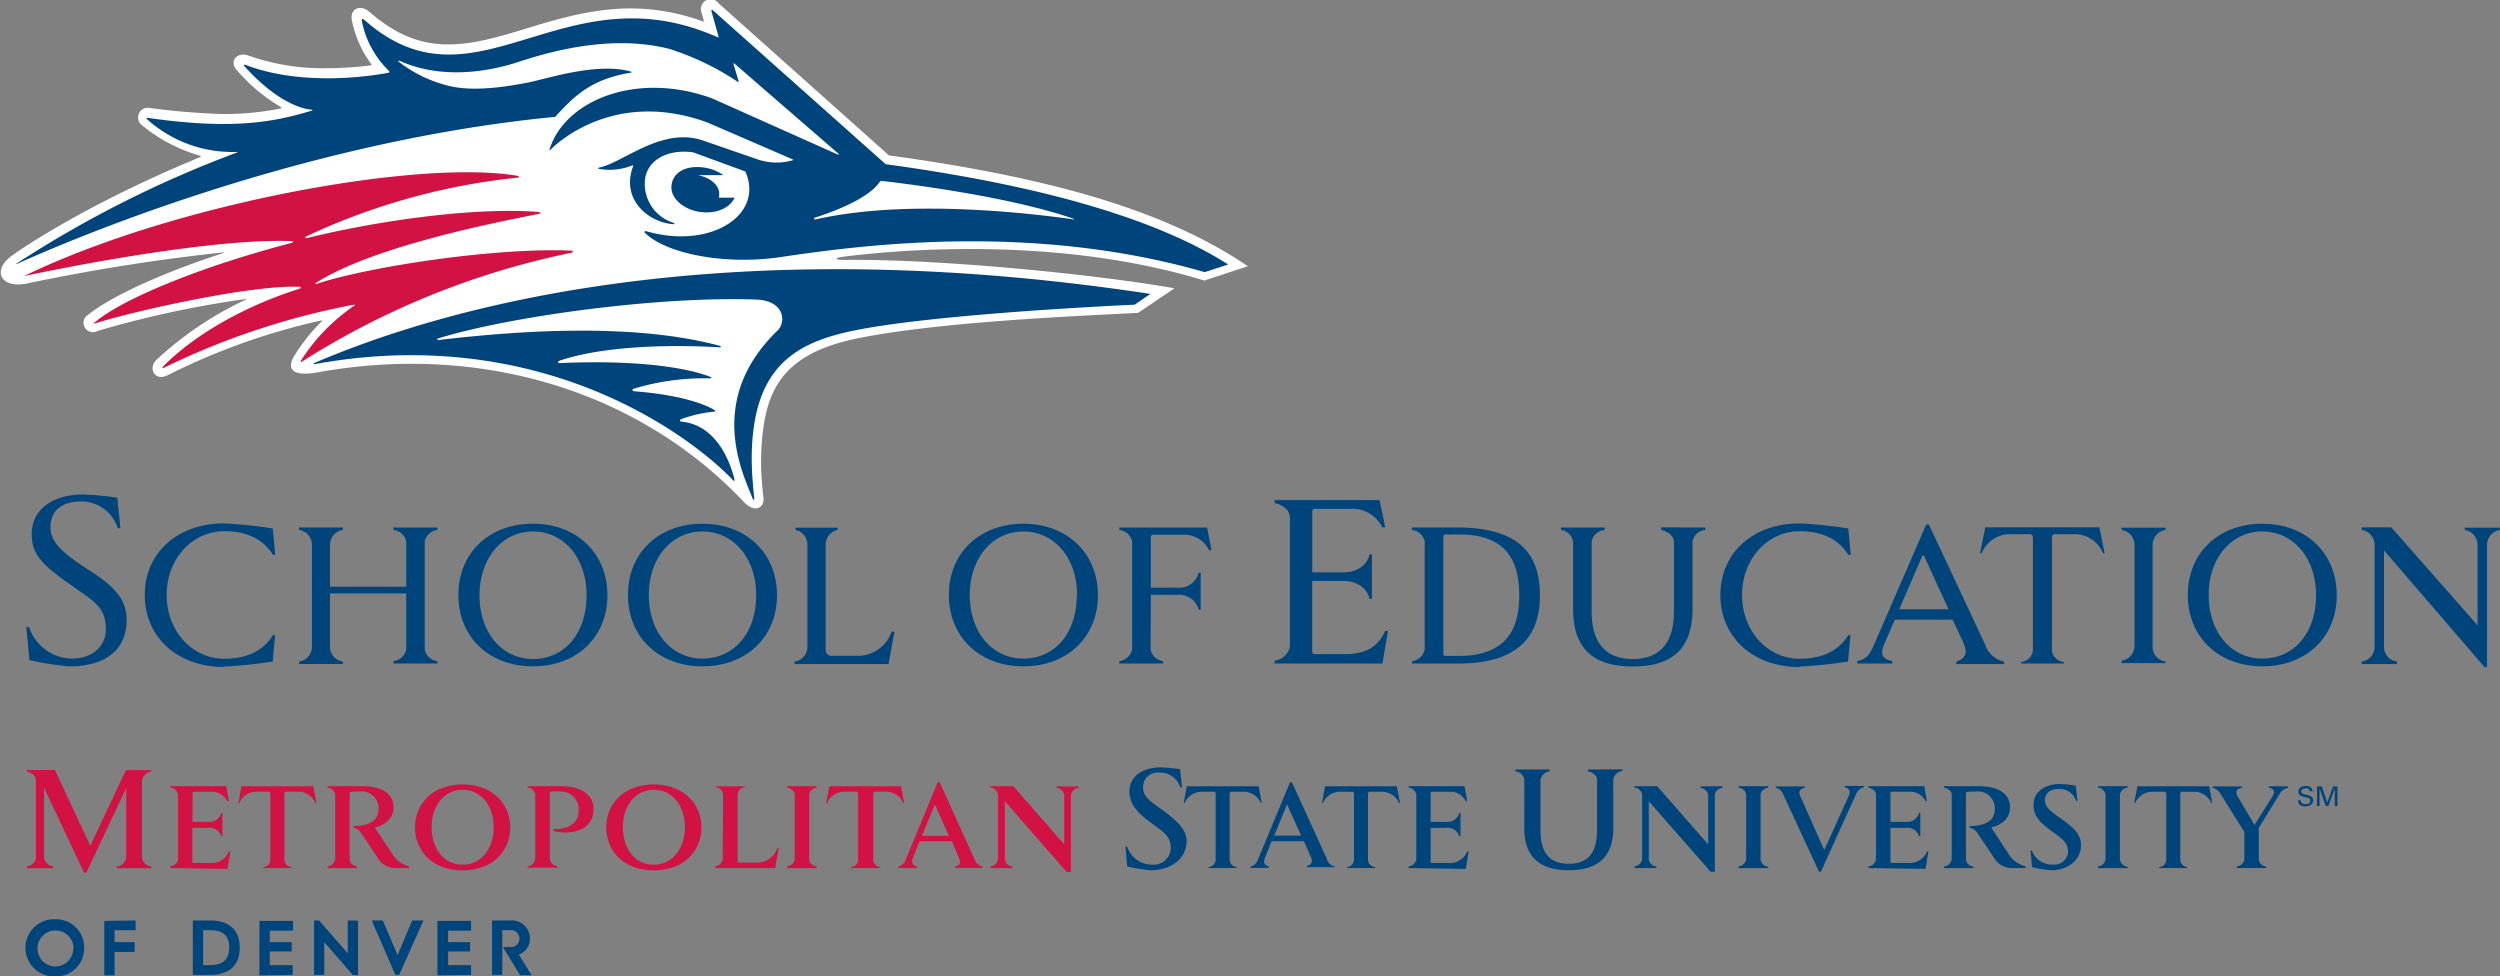 <?xml version="1.0" encoding="UTF-8"?> <svg xmlns="http://www.w3.org/2000/svg" id="Layer_1" data-name="Layer 1" viewBox="0 0 297.19 116.07"><rect x="0" y="0" width="297.19" height="116.07" fill="#808080" stroke="none"/><defs><style>.cls-1{fill:#fff;}.cls-2{fill:#00447c;}.cls-3{fill:#d11242;}</style></defs><path class="cls-1" d="M105.67,18.47,85.39.36a1.16,1.16,0,0,0-2,1.12l.28,1c0,.08,0,.1-.08.08A25.27,25.27,0,0,0,75.09,1c-4.64,0-8.66,1.21-12.53,2.39-3.27,1-6.34,1.91-9.34,1.89-3.4,0-6.33-1.28-9.31-3.87-1.06-.93-2.36-.38-2.08,1a13,13,0,0,0,2.32,5.23c.06.07,0,.12,0,.12a42.79,42.79,0,0,1-5.37.35,26.6,26.6,0,0,1-9.23-1.5c-1.31-.5-2.43.65-1.35,1.78a20.89,20.89,0,0,0,5.18,4.33.09.09,0,0,1,0,.17,33.18,33.18,0,0,1-7,.66,81.87,81.87,0,0,1-8.62-.72,1.15,1.15,0,0,0-.95,2,19.11,19.11,0,0,0,7,3.69.08.08,0,0,1,0,.15c-13,5.36-20.84,10.59-22.36,11.7-2.49,1.75-1.37,4,1.79,3.32A235.75,235.75,0,0,1,26.57,30c.13,0,.15,0,0,.07-7.38,2.4-13.37,5.17-16.08,7.34a1.11,1.11,0,0,0,1.11,1.93,121.46,121.46,0,0,1,17.58-3.79c.12,0,.14,0,0,.09a41.14,41.14,0,0,0-10.6,7.15c-1,1-.18,2.61,1.38,1.8A78.41,78.41,0,0,1,38.16,38.1c.08,0,.14,0,.09.1A21.3,21.3,0,0,0,35,42.28c-.91,1.46-.41,2.54,2.67,2,18.93-3.46,37.91,1.82,50.78,15.41,1.24,1.31,2.41.73,2.31-.52a36.5,36.5,0,0,1-.29-4.86c.26-7.48,2-12.18,11.61-14.12,10.07-2,26.69-2.65,33.22-3l4.31-2.92c-9.06-1.61-27.78-3.51-39.23-3.37-1.18,0-1.3-.24-.09-.39,5.64-.71,25-2.62,42.88,2.84l5.17-1.7C138.29,24.8,124.09,21,105.67,18.47Z"></path><path class="cls-2" d="M37.4,43.14c13.59-5.82,46.31-16.25,99.35-8.2l-1.86,1.28s-22.8,1-33,3C94.5,40.66,89.4,43.63,89.36,54.5c0,1.52.13,3.13.31,4.81,0,.12-.13.15-.18,0-1.17-3-5.61-11.72,2.92-20,1.08-1,.87-3.57-2.5-3.7-11.71-.42-29.26,2-37.69,4.58-.38.12-.34.27,0,.22,15.73-1.86,26.34-1.19,33.34.7.19.05.19.2-.08.18-1.28-.09-12.06-.73-18.91,1.57-.32.11-.29.31,0,.3,11.35-.49,16.5,1.07,17.88,1.65.18.08.16.18-.08.17a28.78,28.78,0,0,0-9,1.22c-.26.09-.24.29,0,.31,6,.47,8.64,1.69,9.49,2.19.22.13.19.22,0,.24a15.25,15.25,0,0,0-3.89.89c-.2.08-.14.28,0,.29,4.56.39,6.05,5.61,6.35,6.92,0,.19-.07.15-.15.07C81.81,51.49,64,38.44,37.44,43.28,37.23,43.32,37.2,43.23,37.4,43.14Zm46-23.26c-2.11-.18-3.46.74-3.58,2.24s1.51,2.87,3.6,3.1c1.85.19,3.41-.56,3.9-1.72H85.46s0,0,0-.06c.26-1.22-.75-2.23-2.47-2.62-.08,0,0,0,0,0h3A5.28,5.28,0,0,0,83.36,19.88ZM87.66,9.7a32.05,32.05,0,0,0-8.1-3.89C71.63,3.78,63.15,6.9,61,7.56c-7.1,2.11-11.72.47-13.4-.29-.29-.14-.32,0-.12.13a15.8,15.8,0,0,0,6.1,2.86c2.35.52,5.53.28,9.24-.46C65.2,9.32,71,7.38,75,8.51c.1,0,.1.12,0,.13-4.68.74-6.77,2.79-9,5.25C33.75,17,4.86,30.09,2,31.38c-.08,0-.13,0,0-.07A132.9,132.9,0,0,1,28.12,18.15c.12,0,.12-.1,0-.09a15.14,15.14,0,0,1-10.66-3.91c-.07-.06,0-.15.09-.14,9.87,1.42,14.85.56,19.48-.85.11,0,.22-.1,0-.12-1-.09-4-.76-8-5.2-.09-.09,0-.18.14-.13,7,2.68,15.46,1.24,17,.94.16,0,.14-.15.06-.23a11.28,11.28,0,0,1-3.23-6c0-.15.13-.22.27-.09,13.26,11.78,23.52-6.09,42,2.08.15.07.17,0,.14-.1l-.84-3c0-.14.06-.18.18-.08l20.54,18.29c17.13,2.34,31.58,6.1,40.71,11.92l-2.79.91c-20.81-6-41.31-3.14-50.63-1.76-6.53.92-13.42-.44-15.92-2.92-.12-.1,0-.22.19-.18,7.54,2.2,14.07-1.91,11.75-7.11l-6.2-2.27c-3.12-.44-5.64,1-5.75,3.52a4.86,4.86,0,0,0,3.39,4.85c.19.07.2.19,0,.17-2.94-.2-6.3-2.95-4.76-6.93,0,0-.05-.08-.11-.06a7.24,7.24,0,0,1-3.95.42c-.12,0-.12-.13,0-.16,2.69-.49,7.35-4.81,12.19-3.27l6.6,2.28a6.93,6.93,0,0,0,4.19.13c.12,0,.1-.09,0-.13L84.09,14.56c-10.72-3.91-17.53,2.1-18.66,3.25-.11.12-.12,0-.09-.09,1.86-5.88,10.5-9.29,19.37-6l14.9,6.66c.1,0,.15,0,.07-.1L87.33,7.58c-.08-.08-.17-.06-.13.06l.6,2C87.84,9.76,87.78,9.78,87.66,9.7Zm9.4,16.36c11.49-2.59,27.18-.45,30.44,0,.38.06.22,0,0-.1-8.11-2.77-21-4.26-22.66-4.45a.33.33,0,0,0-.28.14C103,23.91,97.91,25.53,97,25.83,96.69,25.92,96.63,26.16,97.06,26.06Z"></path><path class="cls-3" d="M11.3,38.44c4.94-1.55,18.69-4.59,24.26-4.35.25,0,.27.18,0,.25-4,1.23-11.24,4.25-16.18,9.23-.12.13-.06.22.1.15a89.13,89.13,0,0,1,22.53-7.49c.22,0,.27,0,0,.18a22.5,22.5,0,0,0-6.23,6.45c-.11.16,0,.21.09.14A95.47,95.47,0,0,1,67.9,30.05c.3-.07.27-.25-.06-.26-9.06-.38-24.08,1.93-30.15,3.94-.25.08-.28,0,0-.19,7-4.38,21.86-7.21,26.23-8.09.52-.1.32-.23,0-.26-7.24-.56-18.54.92-27.42,3.11-.27.06-.3-.1,0-.24a77.88,77.88,0,0,1,25-6.94c.27,0,.26-.17,0-.22-11.72-2-40.75,3.29-58.47,11.83-.07,0-.12.08,0,.05,2.21-.47,21.41-4.49,31.61-4.12.26,0,.26.16,0,.22-10.7,2.79-20,6.61-23.3,9.38C11,38.45,11.15,38.48,11.3,38.44Z"></path><path class="cls-2" d="M136.78,77.19a1.72,1.72,0,0,0,1.49,1.4v.29h-5.21v-.29a1.76,1.76,0,0,0,1.52-1.4V64.36A1.74,1.74,0,0,0,133.06,63v-.29H143.5l.51,2.69h-.29a3.26,3.26,0,0,0-3.15-1.83H137a.27.27,0,0,0-.19.29v6h3.07a2.39,2.39,0,0,0,2.61-1.78h.24v4.39h-.24a2.4,2.4,0,0,0-2.61-1.76h-3.07Zm27.56,1.69L165,75h-.33c-.55,1.15-1.51,2.75-4.72,2.75H156.2a.32.32,0,0,1-.21-.35V69.06h3.68c2.13,0,3,1.34,3.12,2.12h.3V65.9h-.3c-.1.81-1,2.14-3.12,2.14H156v-7.2c0-.19.06-.3.22-.35h4.33a3.92,3.92,0,0,1,3.77,2.19h.35L164,59.45H151.52v.34c.89.2,1.76.79,1.82,1.66v15.4a2.1,2.1,0,0,1-1.82,1.68v.35Zm81,0v-.19a1.52,1.52,0,0,1-1.41-1.4V63.88c0-.14.09-.38.32-.38h2.51A3.64,3.64,0,0,1,250,65.77h.19l-.62-3.08H236l-.62,3.08h.19a3.64,3.64,0,0,1,3.27-2.27h2.48c.24,0,.33.24.34.38V77.29a1.52,1.52,0,0,1-1.4,1.4v.19Zm-77.49,0V78.6a1.75,1.75,0,0,0,1.51-1.4V64.37A1.73,1.73,0,0,0,167.85,63V62.7h5.27c7.35,0,9.94,3,9.94,8.1,0,4.4-2.14,8.08-9.69,8.08ZM180.6,70.8c0-4-1.41-7.26-7.1-7.26l-1.74,0c-.13,0-.18.13-.18.3V77.68a.27.27,0,0,0,.16.29h1.61C179.19,78,180.6,74.63,180.6,70.8ZM15.05,73.73c0-2.48-1.36-4-4.75-6.14l-.79-.52C7.19,65.47,6,64.29,6,62.72c0-2.24,1.61-3.11,3.63-3.11A4.54,4.54,0,0,1,14,62.79h.32l-.38-3.63a37.63,37.63,0,0,0-4-.38c-3.79,0-6.17,1.85-6.17,4.7,0,2.35,1.17,3.59,4.25,5.77l1.29.91c2.33,1.61,3.27,2.38,3.27,4.68,0,1.89-1.51,3.45-4,3.45a5.45,5.45,0,0,1-5.12-3.74H3.13l.37,3.92a37.31,37.31,0,0,0,4.73.75C12.33,79.22,15.05,77.4,15.05,73.73Zm57.16-3c0,5-3.65,8.48-8.86,8.48s-8.86-3.49-8.86-8.48,3.64-8.47,8.86-8.47S72.21,65.79,72.21,70.78Zm-2.48,0c0-4.37-2.68-7.55-6.38-7.55S57,66.41,57,70.78s2.62,7.56,6.38,7.56S69.73,75.23,69.73,70.78Zm22.64,0c0,5-3.65,8.48-8.86,8.48s-8.86-3.49-8.86-8.48,3.64-8.47,8.86-8.47S92.37,65.79,92.37,70.78Zm-2.48,0c0-4.37-2.68-7.55-6.38-7.55s-6.38,3.18-6.38,7.55,2.62,7.56,6.38,7.56S89.89,75.23,89.89,70.78Zm187.9,0c0,5-3.64,8.48-8.85,8.48s-8.86-3.49-8.86-8.48,3.64-8.47,8.86-8.47S277.79,65.79,277.79,70.78Zm-2.47,0c0-4.37-2.68-7.55-6.38-7.55s-6.38,3.18-6.38,7.55,2.62,7.56,6.38,7.56S275.32,75.23,275.32,70.78Zm-144.8,0c0,5-3.65,8.48-8.86,8.48s-8.86-3.49-8.86-8.48,3.64-8.47,8.86-8.47S130.52,65.79,130.52,70.78Zm-2.48,0c0-4.37-2.68-7.55-6.38-7.55s-6.38,3.18-6.38,7.55,2.62,7.56,6.38,7.56S128,75.23,128,70.78Zm101.24-8.41L236,76.65h0a3,3,0,0,0,2.23,2v.29h-5.67v-.29c1.5-.52,1.16-1.5.81-2.31l-1.25-2.68h-6.86L224,76.53c-.51,1.23-.29,1.79.94,2.06v.29h-4.15v-.29c1.09-.27,1.4-.68,1.91-1.76,0,0,5.89-13.57,6.27-14.46Zm-.74,3.71-2.77,6.4h5.87l-2.94-6.39C228.66,66,228.58,66,228.54,66.08Zm28.88,12.8h-5.21v-.3a1.76,1.76,0,0,0,1.53-1.82v-12A1.8,1.8,0,0,0,252.21,63v-.27h5.21V63a1.8,1.8,0,0,0-1.53,1.82v12a1.76,1.76,0,0,0,1.53,1.82Zm-43.49.41a56.57,56.57,0,0,0,5.76-.6c0-.12.28-3,.29-3.14h-.25c-.81,1.29-2.39,2.81-5.8,2.81-3.84,0-6.84-3.33-6.84-7.58s3-7.58,6.84-7.58c3.41,0,5,1.52,5.8,2.82H220c0-.16-.27-3-.29-3.15a56.57,56.57,0,0,0-5.76-.6c-5.56,0-9.44,3.5-9.44,8.51S208.37,79.29,213.93,79.29Zm-187.28,0a56.49,56.49,0,0,0,5.77-.6c0-.12.27-3,.29-3.14h-.26c-.8,1.29-2.38,2.81-5.79,2.81-3.84,0-6.85-3.33-6.85-7.58s3-7.58,6.85-7.58c3.41,0,5,1.52,5.79,2.82h.26c0-.16-.28-3-.29-3.15a56.49,56.49,0,0,0-5.77-.6c-5.56,0-9.44,3.5-9.44,8.51S21.09,79.29,26.65,79.29Zm267.79-5L284.27,62.69h-3.52V63a1.8,1.8,0,0,1,1.53,1.82v12a1.76,1.76,0,0,1-1.53,1.82v.3h4.19v-.3a1.76,1.76,0,0,1-1.54-1.82V65.56c0-.09.06-.09.12,0l11.81,13.72a.18.18,0,0,0,.32-.12V64.78A1.8,1.8,0,0,1,297.19,63v-.27H293V63a1.79,1.79,0,0,1,1.52,1.82v9.44C294.56,74.34,294.49,74.38,294.44,74.3ZM106,75.06a4.22,4.22,0,0,1-4,2.9H98.79a.69.69,0,0,1-.64-.77V64.78A1.79,1.79,0,0,1,99.57,63v-.27h-5V63a1.78,1.78,0,0,1,1.41,1.82v12a1.75,1.75,0,0,1-1.52,1.82v.3h11.17c0-.11.59-3.26.7-3.82Zm91.47-12.37V63c.74.15,1.48.65,1.52,1.38V72.7c0,4-1.94,5.64-4.89,5.64s-4.89-1.62-4.89-5.64V64.36A1.72,1.72,0,0,1,190.77,63v-.29h-5.21V63A1.68,1.68,0,0,1,187,64.36v8c0,4.7,2.34,6.87,7.1,6.87s7.1-2.17,7.1-6.87v-8A1.67,1.67,0,0,1,202.72,63v-.29ZM52,63v-.29H46.77V63a1.74,1.74,0,0,1,1.52,1.38v5.37H39.23v-5A1.78,1.78,0,0,1,40.76,63V62.7H35.55V63a1.78,1.78,0,0,1,1.53,1.81v12a1.76,1.76,0,0,1-1.53,1.83v.29h5.21v-.29a1.76,1.76,0,0,1-1.53-1.83V70.55h9.06v6.64a1.74,1.74,0,0,1-1.52,1.4v.29H52v-.29a1.72,1.72,0,0,1-1.51-1.4V64.36A1.73,1.73,0,0,1,52,63Z"></path><path class="cls-2" d="M273.52,95.13c0,.16,0,.46.57.46s.54-.3.54-.41c0-.27-.21-.32-.54-.4a1.91,1.91,0,0,1-.63-.21.51.51,0,0,1-.24-.45c0-.48.45-.69.89-.69a.91.91,0,0,1,.65.23.64.64,0,0,1,.15.4h-.34c0-.29-.26-.35-.49-.35s-.52.14-.52.37.14.28.42.35c.56.14.62.15.76.25a.53.53,0,0,1,.23.46c0,.41-.33.72-.92.72a.93.93,0,0,1-.73-.26.73.73,0,0,1-.13-.47Zm1.93-1.65H276l.66,1.92.68-1.92h.53v2.33h-.32v-2.1l-.76,2.1h-.31l-.74-2.08v2.08h-.31Z"></path><path class="cls-2" d="M16.12,109.42v1.16h-2.5V112H16v1.16H13.62v2.78H12.4v-6.47Zm34.22,0H49l-1.74,4.12-1.75-4.12H44.19L47,115.89h.45Zm-9,0v3.91l-3.41-3.91h-.6v6.47h1.22V112l3.4,3.91h.61v-6.47Zm-18.42,6.47v-6.47H25c1.14,0,3.5.33,3.5,3.24s-2.36,3.23-3.5,3.23Zm4.33-3.23c0-1.57-.89-2.08-2.3-2.08h-.8v4.15h.8C26.29,114.73,27.24,114.23,27.24,112.66ZM56,115.89v-1.16H53.27v-1.62h2.61V112H53.27v-1.37H56v-1.16h-4v6.47Zm-21.2,0v-1.16H32.07v-1.62h2.61V112H32.07v-1.37h2.77v-1.16h-4v6.47Zm26.88-2.42A2,2,0,0,0,63,111.56a2.16,2.16,0,0,0-2.35-2.14H58.49v6.47h1.22v-5.31h.92a1,1,0,0,1,1.12,1,1,1,0,0,1-1.12,1h-.8v.08l2,3.27H63.2ZM10,112.67a3.32,3.32,0,0,1-3.39,3.4,3.4,3.4,0,1,1,0-6.79A3.32,3.32,0,0,1,10,112.67Zm-1.26,0a2.14,2.14,0,1,0-2.13,2.22A2.15,2.15,0,0,0,8.71,112.67Z"></path><path class="cls-2" d="M167.45,103.19V103a1.05,1.05,0,0,0,.91-.84v-7.7a1,1,0,0,0-.91-.83v-.17h6.65l.31,1.76h-.18a2,2,0,0,0-1.89-1.1h-2.16a.17.17,0,0,0-.11.18V97.7h1.84a1.43,1.43,0,0,0,1.56-1.07h.15v2.78h-.15a1.43,1.43,0,0,0-1.56-1h-1.84v4c0,.1,0,.15.1.17h1.89a2.25,2.25,0,0,0,2.36-1.37h.17l-.34,2.08Zm54.66,0V103a1,1,0,0,0,.9-.84v-7.7c0-.44-.46-.74-.9-.83v-.17h6.64l.31,1.76h-.17a2,2,0,0,0-1.89-1.1h-2.16a.17.17,0,0,0-.11.18V97.7h1.83a1.44,1.44,0,0,0,1.57-1.07h.15v2.78h-.15a1.45,1.45,0,0,0-1.57-1h-1.83v4c0,.1,0,.15.1.17h1.89a2.26,2.26,0,0,0,2.36-1.37h.16l-.34,2.08Zm-12.82-1a1,1,0,0,0,.9.84v.17h-3.52V103a1.05,1.05,0,0,0,.91-.84v-7.7a1,1,0,0,0-.91-.83v-.17h3.52v.17c-.44.09-.88.39-.9.83Zm42.72,0a1,1,0,0,0,.91.84v.17h-3.53V103a1,1,0,0,0,.91-.84v-7.7a1,1,0,0,0-.91-.83v-.17h3.53v.17a1,1,0,0,0-.91.83Zm-108.34,1v-.12a.9.9,0,0,0,.84-.83v-7.9c0-.08-.06-.22-.2-.22h-1.49a2.22,2.22,0,0,0-2,1.35h-.11l.38-2h8.53l.37,2h-.11a2.19,2.19,0,0,0-2-1.35h-1.5c-.14,0-.19.14-.2.22v7.9a.9.9,0,0,0,.84.83v.12Zm113,0v-.12a.9.9,0,0,0,.85-.83v-7.9a.23.23,0,0,0-.21-.22h-1.49a2.21,2.21,0,0,0-2,1.35h-.11l.37-2h8.54l.37,2h-.11a2.22,2.22,0,0,0-2-1.35h-1.51c-.14,0-.18.14-.19.22v7.9a.9.9,0,0,0,.84.83v.12Zm-96.56,0v-.12a.9.9,0,0,0,.85-.83v-7.9a.23.23,0,0,0-.21-.22h-1.49a2.21,2.21,0,0,0-2,1.35h-.11l.37-2h8.53l.38,2h-.11a2.22,2.22,0,0,0-2-1.35h-1.51c-.14,0-.18.14-.19.22v7.9a.9.9,0,0,0,.84.83v.12Zm-23.33.27A20.75,20.75,0,0,1,134,103l-.21-2.35H134a3.06,3.06,0,0,0,3,2.13,2,2,0,0,0,2.17-2c0-1-.4-1.57-1.66-2.47l-.7-.51c-1.66-1.23-2.55-2.22-2.55-3.73,0-1.7,1.46-2.85,3.75-2.85a22.22,22.22,0,0,1,2.27.21l.24,2.18h-.2a2.53,2.53,0,0,0-2.51-1.77,1.73,1.73,0,0,0-1.93,1.69c0,1,.5,1.47,1.76,2.37l.42.29c1.82,1.33,3,2.39,3,3.85C141,102.25,139,103.46,136.74,103.46Zm107.07,0a17.15,17.15,0,0,1-2.29-.37l-.18-2h.16a2.49,2.49,0,0,0,2.49,1.68,1.61,1.61,0,0,0,1.81-1.48c0-.73-.23-1.25-1.38-2.08l-.64-.47c-1.52-1.11-2.08-1.83-2.08-3.09,0-1.42,1.22-2.45,3.13-2.45a16.55,16.55,0,0,1,1.89.19l.2,1.81h-.17a2.05,2.05,0,0,0-2.09-1.41c-1,0-1.62.56-1.61,1.34,0,.61.34,1.06,1.48,1.88l.39.27c1.67,1.21,2.42,1.9,2.42,3.22C247.34,102.39,245.68,103.46,243.81,103.46Zm-39.07-10v.17c-.45.1-.9.4-.93.84v9.16h-.5L196,95.25v6.93a1.05,1.05,0,0,0,.91.84v.17h-2.61V103a1.05,1.05,0,0,0,.91-.84v-7.7a1,1,0,0,0-.91-.83v-.17H197l6.06,6.91V94.5a1.05,1.05,0,0,0-.91-.84v-.17Zm15,1.13c.26-.6,0-.88-.49-1v-.16h2.28v.17a1.27,1.27,0,0,0-.94.83l-4.16,9.18h-.24L212,94.48a1.24,1.24,0,0,0-.91-.83v-.17h3.44v.17c-.45.09-.8.35-.52,1l2.85,6.39Zm-26.93-3.14v.21a1.21,1.21,0,0,0-1.07,1v5.79c0,3.39-1.82,5-5.28,5s-5.3-1.59-5.3-5V92.68a1.21,1.21,0,0,0-1.06-1v-.21h4.09v.21a1.26,1.26,0,0,0-1.1,1v6c0,2.89,1.22,4,3.37,4s3.35-1.16,3.35-4v-6c0-.52-.56-.88-1.09-1v-.21Zm-35.09,10.71L153.58,93h-.23l-3.81,9.18a1.19,1.19,0,0,1-.87.83v.17h2.16V103c-.42-.09-.71-.37-.47-1l.81-2H155l.85,1.92c.27.65-.06.92-.48,1v.17h3.28V103A1.2,1.2,0,0,1,157.75,102.19Zm-3.09-2.83h-3.2L153,95.62ZM272,93.48v.17a1.46,1.46,0,0,0-1.06.83l-2.43,3.94v3.76a1,1,0,0,0,.91.84v.17h-3.53V103a1,1,0,0,0,.91-.84V98.9l-2.77-4.42a1.57,1.57,0,0,0-1-.83v-.17h3.49v.17c-.44.09-.93.31-.52,1L268,98.07l2.18-3.45c.36-.66,0-.88-.48-1v-.16Zm-33.34,7.86a3.38,3.38,0,0,0,2.13,1.65v.2h-1.53a2.46,2.46,0,0,1-2-.9l-2.13-3.17a1.42,1.42,0,0,0-1-.72v-.2c.81,0,3-.11,3-2a2,2,0,0,0-2.24-2.11,7.35,7.35,0,0,0-1.07.06c-.09,0-.12.08-.12.18v7.86a1,1,0,0,0,.9.84v.17H231.1V103a1,1,0,0,0,.91-.84v-7.7c0-.44-.46-.74-.91-.83v-.17h4.16c1.67,0,3.68.52,3.68,2.52s-2.24,2.38-2.24,2.38Z"></path><path class="cls-3" d="M20.25,103.19V103c.45-.1.89-.4.92-.84v-7.7a1,1,0,0,0-.92-.83v-.17H26.9l.31,1.76H27a2,2,0,0,0-1.89-1.1H23a.17.17,0,0,0-.11.18V97.7h1.84a1.45,1.45,0,0,0,1.57-1.07h.14v2.78h-.14a1.45,1.45,0,0,0-1.57-1H22.87v4c0,.1,0,.15.11.17h1.88a2.24,2.24,0,0,0,2.36-1.37h.17l-.34,2.08Zm75.94-1c0,.44.46.74.9.84v.17H93.57V103c.44-.1.88-.4.9-.84v-7.7c0-.44-.46-.74-.9-.83v-.17h3.52v.17c-.44.09-.88.39-.9.83Zm-64.89,1v-.12a.89.89,0,0,0,.84-.83v-7.9a.22.22,0,0,0-.2-.23H30.45a2.2,2.2,0,0,0-2,1.36h-.12l.38-2h8.53l.37,2h-.11a2.2,2.2,0,0,0-2-1.36h-1.5c-.14,0-.19.14-.19.23v7.9a.9.9,0,0,0,.84.83v.12Zm69.87,0v-.12a.9.9,0,0,0,.84-.83v-7.9c0-.09-.06-.23-.2-.23h-1.49a2.23,2.23,0,0,0-2,1.36h-.11l.38-2h8.53l.37,2h-.11a2.2,2.2,0,0,0-2-1.36H104c-.15,0-.19.14-.2.23v7.9a.9.9,0,0,0,.84.83v.12ZM55,93.25c-3.51,0-5.66,2.27-5.66,5.09s2.07,5.12,5.66,5.12,5.65-2.3,5.65-5.12S58.47,93.25,55,93.25Zm0,9.54c-2.33,0-3.69-2-3.69-4.45s1.41-4.45,3.69-4.45,3.69,2,3.69,4.45S57.28,102.79,55,102.79Zm22.73-9.54c-3.51,0-5.66,2.27-5.66,5.09s2.07,5.12,5.66,5.12,5.65-2.3,5.65-5.12S81.2,93.25,77.69,93.25Zm0,9.54c-2.33,0-3.69-2-3.69-4.45s1.41-4.45,3.69-4.45,3.69,2,3.69,4.45S80,102.79,77.69,102.79Zm8.22-8.36a.9.9,0,0,0-.85-.84v-.11h3.43v.11a.9.9,0,0,0-.84.84v7.89c0,.09,0,.23.19.23H90a2.59,2.59,0,0,0,2.43-1.77h.15l-.44,2.41H85V103a1.07,1.07,0,0,0,.91-.84ZM6.53,91.54l4.21,9,4.23-9h3v.2a1.27,1.27,0,0,0-1.09,1V102A1.26,1.26,0,0,0,18,103v.21H13.88V103A1.25,1.25,0,0,0,15,102V93.68l-4.74,10.07H10L5.24,93.65V102a1.26,1.26,0,0,0,1.09,1v.21H3.19V103a1.25,1.25,0,0,0,1.09-1V92.73c0-.51-.55-.87-1.09-1v-.2Zm121.69,1.95v.17a1.07,1.07,0,0,0-.92.84v9.16h-.5l-7.35-8.42v6.94a1.05,1.05,0,0,0,.91.84v.17h-2.62V103a1.05,1.05,0,0,0,.91-.84v-7.7a1,1,0,0,0-.91-.83v-.17h2.72l6.05,6.91V94.5a1,1,0,0,0-.9-.84v-.17Zm-12.35,8.7L111.71,93h-.24l-3.8,9.19a1.21,1.21,0,0,1-.87.83v.17H109V103c-.43-.09-.71-.37-.48-1l.81-2h3.82L114,102c.28.65,0,.91-.47,1v.17h3.27V103A1.26,1.26,0,0,1,115.87,102.19Zm-3.08-2.83h-3.2l1.55-3.74Zm-47-.79c.81,0,3-.13,3-2.21a2.13,2.13,0,0,0-2.23-2.27,7.53,7.53,0,0,0-1.07,0c-.1,0-.13.08-.13.18v7.86a1.05,1.05,0,0,0,.9.84v.17H62.72V103a1.07,1.07,0,0,0,.91-.84v-7.7a1,1,0,0,0-.91-.83v-.17h4.16c1.66,0,3.67.7,3.67,2.7,0,3.26-4,2.94-4.77,2.59Zm-19.26,2.78A3.42,3.42,0,0,0,48.65,103v.2H47.12a2.49,2.49,0,0,1-2-.9L43,99.12a1.42,1.42,0,0,0-1-.73V98.2c.82,0,3-.11,3-2a2,2,0,0,0-2.23-2.11,7.51,7.51,0,0,0-1.08.06c-.09,0-.12.08-.12.18v7.86c0,.44.45.74.9.84v.17H38.94V103a1.05,1.05,0,0,0,.91-.84v-7.7a1,1,0,0,0-.91-.83v-.17h4.17c1.66,0,3.67.52,3.67,2.52s-2.24,2.38-2.24,2.38Z"></path></svg> 